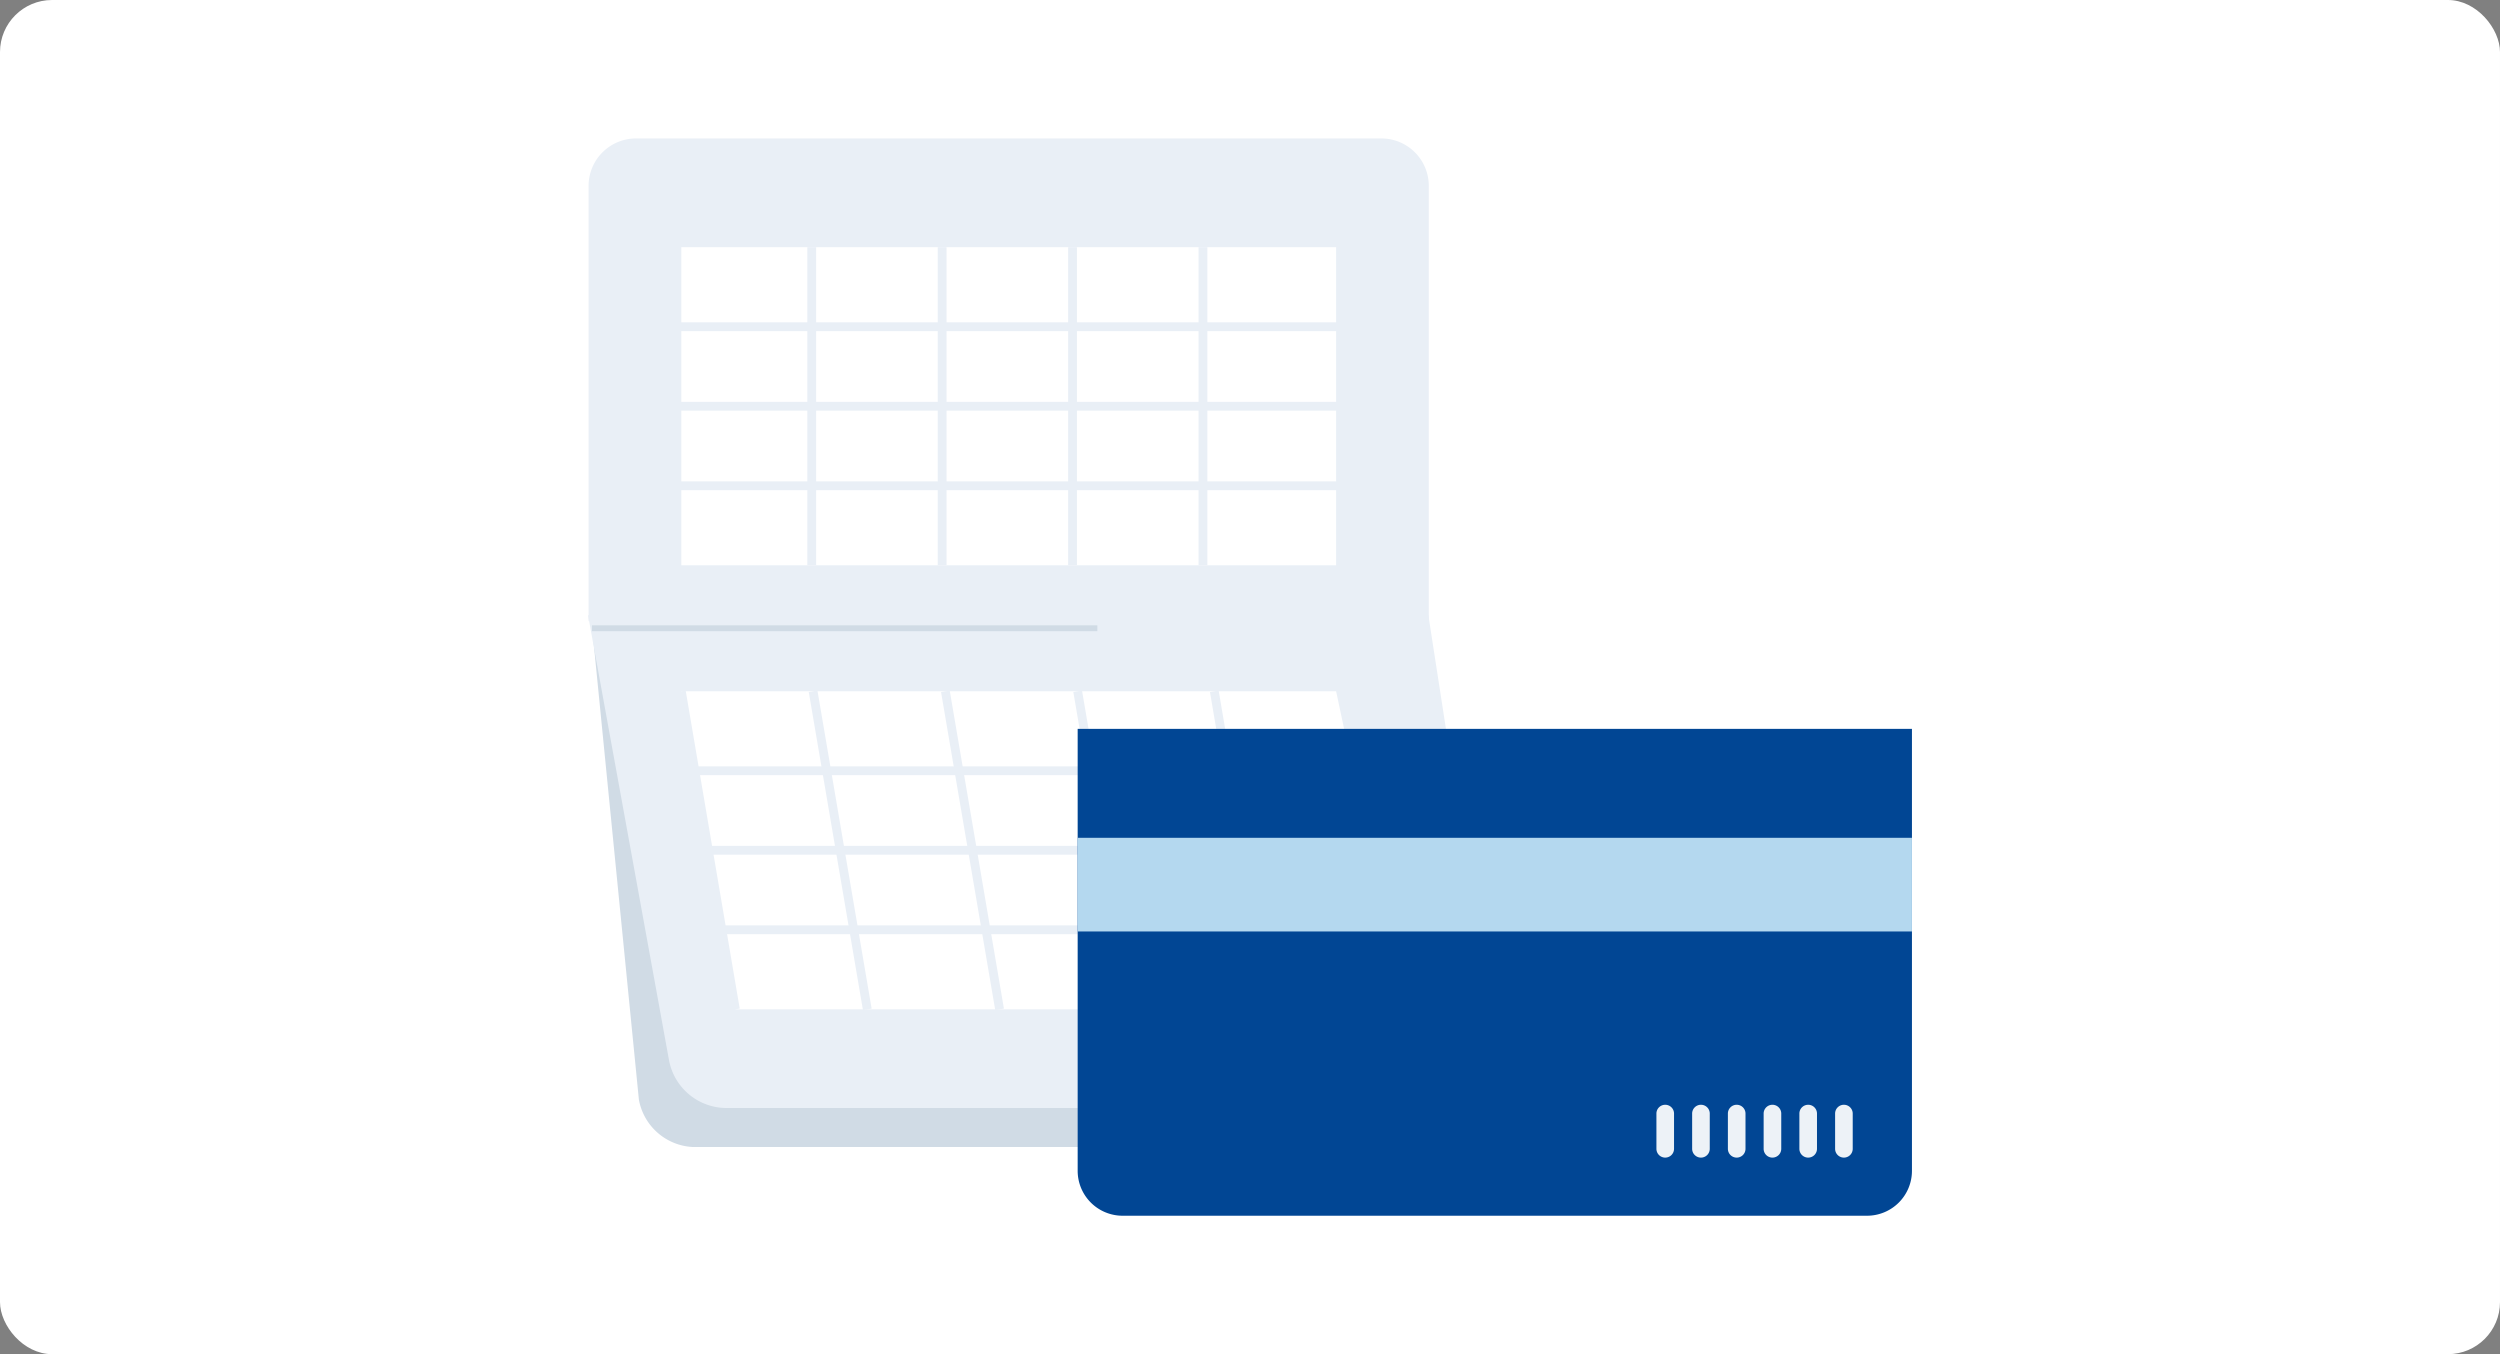 <svg xmlns="http://www.w3.org/2000/svg" xmlns:xlink="http://www.w3.org/1999/xlink" width="240" height="130" viewBox="0 0 240 130">
  <rect x="0" y="0" width="240" height="130" fill="#808080" stroke="none"/>
  <defs>
    <clipPath id="clip-path">
      <rect id="長方形_546" data-name="長方形 546" width="127.095" height="103.418" fill="none"/>
    </clipPath>
  </defs>
  <g id="グループ_1575" data-name="グループ 1575" transform="translate(-440 -1282)">
    <rect id="長方形_486" data-name="長方形 486" width="240" height="130" rx="5" transform="translate(440 1282)" fill="#fff"/>
    <g id="グループ_1885" data-name="グループ 1885" transform="translate(496.453 1295.291)">
      <g id="グループ_1660" data-name="グループ 1660" clip-path="url(#clip-path)">
        <path id="パス_996" data-name="パス 996" d="M82.708,137.385H10.364a5.541,5.541,0,0,1-5.16-4.546L.7,87.381H79.64L86.4,132.839a3.752,3.752,0,0,1-3.689,4.546" transform="translate(-0.324 -40.564)" fill="#d0dbe5"/>
        <path id="パス_997" data-name="パス 997" d="M4.9.526H76.454a4.267,4.267,0,0,1,4.267,4.268V46.3H.63V4.794A4.267,4.267,0,0,1,4.9.526" transform="translate(-0.292 -0.244)" fill="#e9eff6"/>
        <path id="パス_998" data-name="パス 998" d="M80.76,46.336H.1V4.548A4.554,4.554,0,0,1,4.654,0H76.211A4.554,4.554,0,0,1,80.76,4.548ZM.669,45.772H80.2V4.548A3.99,3.99,0,0,0,76.211.564H4.654A3.989,3.989,0,0,0,.669,4.548Z" transform="translate(-0.049)" fill="#e9eff6"/>
        <rect id="長方形_528" data-name="長方形 528" width="62.86" height="30.535" transform="translate(8.953 10.441)" fill="#fff"/>
        <path id="パス_999" data-name="パス 999" d="M83.7,132.695H13.378a5.321,5.321,0,0,1-5.016-4.249L.63,85.956H80.721l6.568,42.489a3.548,3.548,0,0,1-3.586,4.249" transform="translate(-0.292 -39.902)" fill="#e9eff6"/>
        <path id="パス_1000" data-name="パス 1000" d="M83.411,132.732H13.086a5.625,5.625,0,0,1-5.294-4.481L0,85.43H80.671l6.605,42.728a3.97,3.97,0,0,1-.86,3.251,3.876,3.876,0,0,1-3,1.323M.676,85.994l7.67,42.157a5.039,5.039,0,0,0,4.74,4.018H83.411a3.322,3.322,0,0,0,2.577-1.126,3.419,3.419,0,0,0,.731-2.8l-6.532-42.25Z" transform="translate(0 -39.658)" fill="#e9eff6"/>
        <rect id="長方形_529" data-name="長方形 529" width="67.618" height="0.845" transform="translate(7.879 17.652)" fill="#e9eff6"/>
        <rect id="長方形_530" data-name="長方形 530" width="67.618" height="0.845" transform="translate(7.879 25.286)" fill="#e9eff6"/>
        <rect id="長方形_531" data-name="長方形 531" width="67.618" height="0.845" transform="translate(7.879 32.92)" fill="#e9eff6"/>
        <rect id="長方形_532" data-name="長方形 532" width="0.845" height="30.535" transform="translate(58.609 10.441)" fill="#e9eff6"/>
        <rect id="長方形_533" data-name="長方形 533" width="0.845" height="30.535" transform="translate(46.089 10.441)" fill="#e9eff6"/>
        <rect id="長方形_534" data-name="長方形 534" width="0.845" height="30.535" transform="translate(33.57 10.441)" fill="#e9eff6"/>
        <rect id="長方形_535" data-name="長方形 535" width="0.845" height="30.535" transform="translate(21.05 10.441)" fill="#e9eff6"/>
        <path id="パス_1001" data-name="パス 1001" d="M16.712,99.047h62.86l6.481,30.535H21.93Z" transform="translate(-7.758 -45.979)" fill="#fff"/>
        <rect id="長方形_536" data-name="長方形 536" width="67.618" height="0.845" transform="translate(7.879 60.279)" fill="#e9eff6"/>
        <rect id="長方形_537" data-name="長方形 537" width="67.618" height="0.845" transform="translate(7.879 67.912)" fill="#e9eff6"/>
        <rect id="長方形_538" data-name="長方形 538" width="67.618" height="0.845" transform="translate(7.879 75.546)" fill="#e9eff6"/>
        <rect id="長方形_539" data-name="長方形 539" width="0.846" height="30.973" transform="translate(8.537 53.139) rotate(-9.644)" fill="#e9eff6"/>
        <rect id="長方形_540" data-name="長方形 540" width="0.846" height="30.973" transform="matrix(0.986, -0.168, 0.168, 0.986, 21.187, 53.139)" fill="#e9eff6"/>
        <rect id="長方形_541" data-name="長方形 541" width="0.846" height="30.973" transform="matrix(0.986, -0.168, 0.168, 0.986, 33.886, 53.139)" fill="#e9eff6"/>
        <rect id="長方形_542" data-name="長方形 542" width="0.846" height="30.972" transform="matrix(0.986, -0.168, 0.168, 0.986, 46.586, 53.139)" fill="#e9eff6"/>
        <rect id="長方形_543" data-name="長方形 543" width="0.846" height="30.973" transform="translate(59.703 53.139) rotate(-9.644)" fill="#e9eff6"/>
        <path id="パス_1002" data-name="パス 1002" d="M163.506,152.527H92.039a4.312,4.312,0,0,1-4.312-4.312V105.788h80.091v42.427a4.312,4.312,0,0,1-4.312,4.312" transform="translate(-40.724 -49.108)" fill="#014694"/>
        <path id="パス_1003" data-name="パス 1003" d="M192.27,178.213h0a.845.845,0,0,1-.845-.845v-3.382a.845.845,0,0,1,1.691,0v3.382a.845.845,0,0,1-.845.845" transform="translate(-88.862 -80.374)" fill="#edf2f7"/>
        <path id="パス_1004" data-name="パス 1004" d="M198.673,178.213h0a.845.845,0,0,1-.845-.845v-3.382a.845.845,0,1,1,1.691,0v3.382a.845.845,0,0,1-.845.845" transform="translate(-91.835 -80.374)" fill="#edf2f7"/>
        <path id="パス_1005" data-name="パス 1005" d="M205.077,178.213h0a.845.845,0,0,1-.845-.845v-3.382a.845.845,0,0,1,1.691,0v3.382a.845.845,0,0,1-.845.845" transform="translate(-94.808 -80.374)" fill="#edf2f7"/>
        <path id="パス_1006" data-name="パス 1006" d="M211.481,178.213h0a.845.845,0,0,1-.845-.845v-3.382a.845.845,0,0,1,1.691,0v3.382a.845.845,0,0,1-.845.845" transform="translate(-97.78 -80.374)" fill="#edf2f7"/>
        <path id="パス_1007" data-name="パス 1007" d="M217.885,178.213h0a.845.845,0,0,1-.845-.845v-3.382a.845.845,0,0,1,1.691,0v3.382a.845.845,0,0,1-.845.845" transform="translate(-100.753 -80.374)" fill="#edf2f7"/>
        <path id="パス_1008" data-name="パス 1008" d="M224.288,178.213h0a.845.845,0,0,1-.845-.845v-3.382a.845.845,0,0,1,1.691,0v3.382a.845.845,0,0,1-.845.845" transform="translate(-103.726 -80.374)" fill="#edf2f7"/>
        <rect id="長方形_544" data-name="長方形 544" width="80.091" height="8.993" transform="translate(47.003 67.136)" fill="#b4d8ef"/>
        <rect id="長方形_545" data-name="長方形 545" width="48.52" height="0.564" transform="translate(0.373 46.74)" fill="#d0dbe5"/>
      </g>
    </g>
  </g>
</svg>
